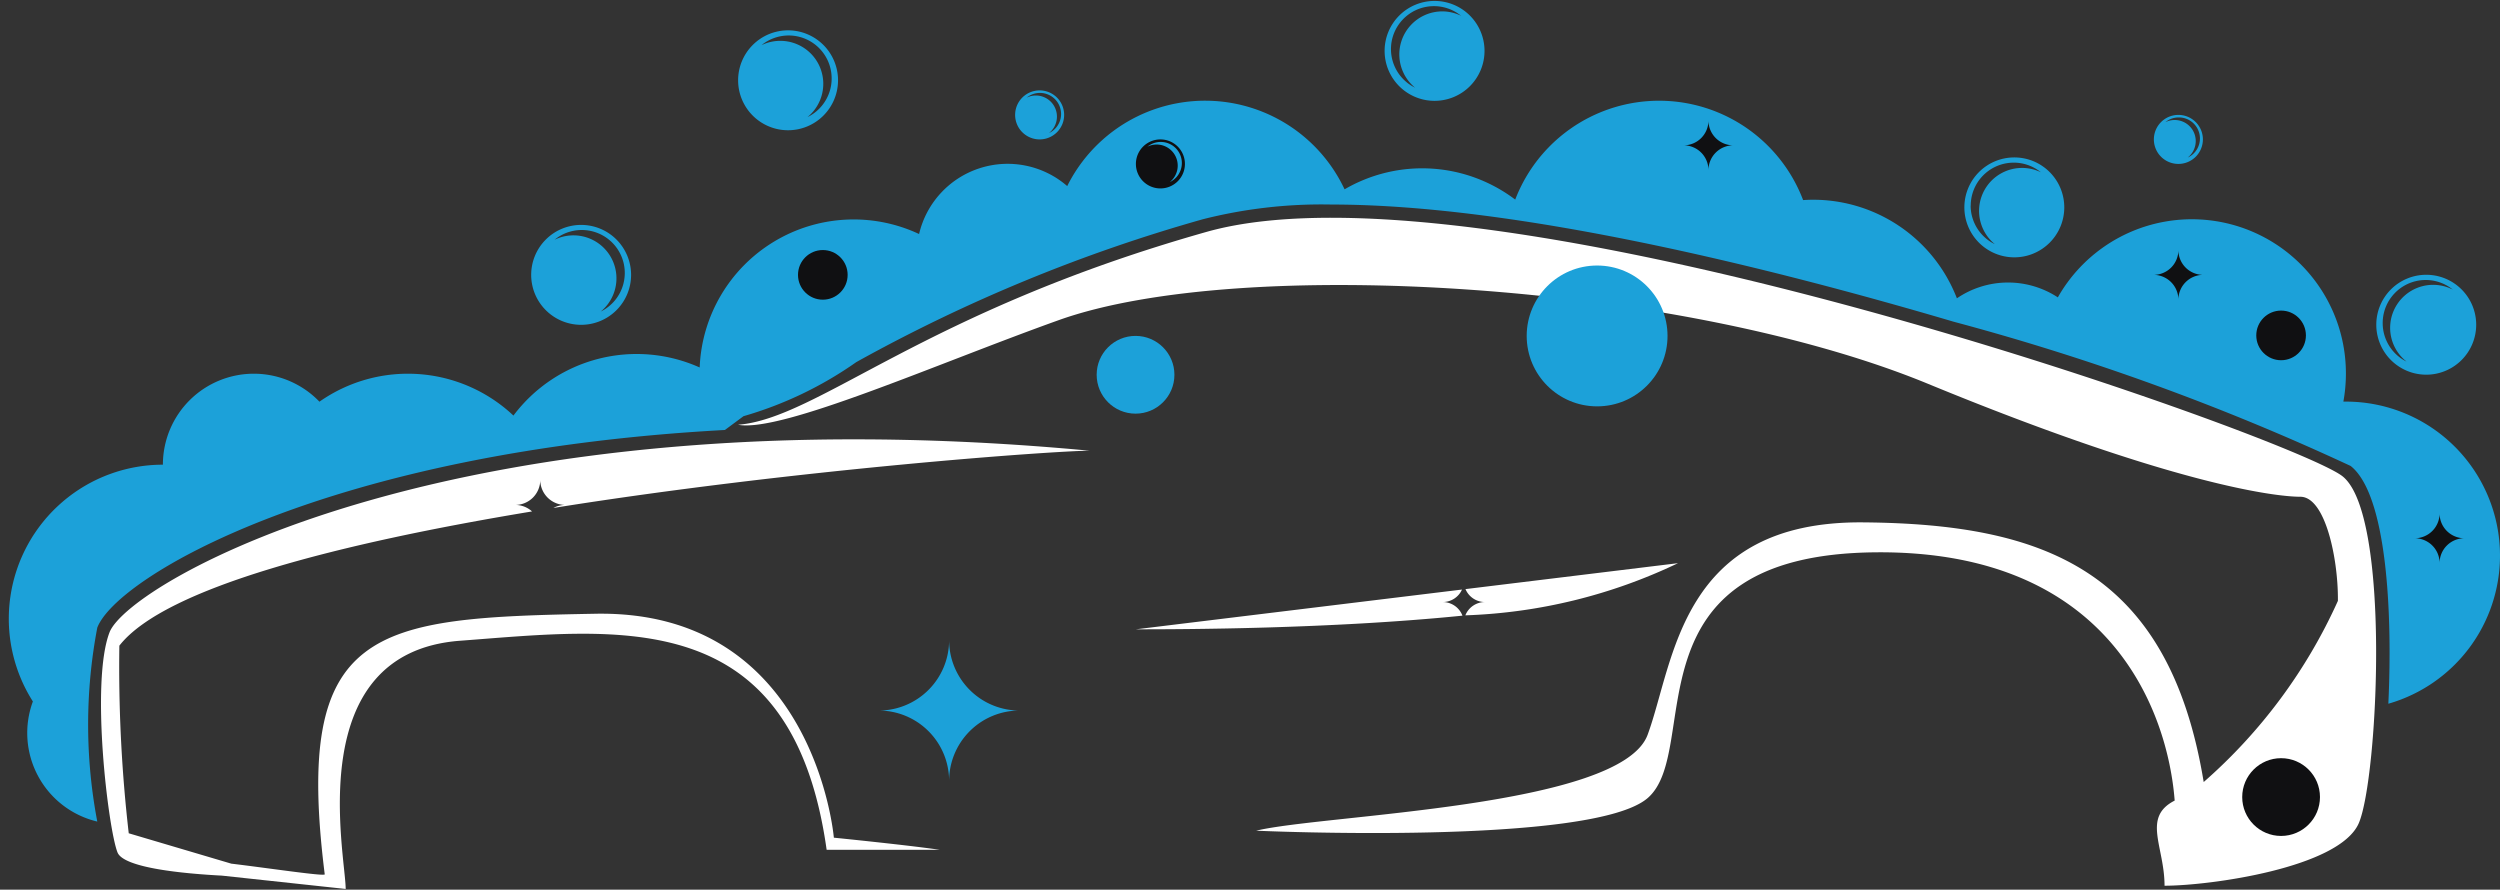 <?xml version="1.0" encoding="UTF-8" standalone="no"?><svg xmlns="http://www.w3.org/2000/svg" xmlns:xlink="http://www.w3.org/1999/xlink" fill="#000000" height="20" preserveAspectRatio="xMidYMid meet" version="1" viewBox="3.8 22.0 56.2 20.0" width="56.2" zoomAndPan="magnify"><rect x="3.8" y="22.0" width="56.2" height="20.0" fill="#333333" stroke="none"/><g data-name="Layer 2"><g id="change1_1"><path d="M60,34.49a3.465,3.465,0,0,1-2.51,3.33c.1-2.119-.047-4.713-.847-5.345a54.354,54.354,0,0,0-8.922-3.242c-4.065-1.2-9.791-2.635-13.988-2.635a10.848,10.848,0,0,0-2.894.331A36.363,36.363,0,0,0,23.05,30.14a8.489,8.489,0,0,1-2.536,1.216l-.418.31c-8.918.485-13.672,3.3-14.109,4.444a11.646,11.646,0,0,0,0,4.359,2.047,2.047,0,0,1-1.448-2.7,3.464,3.464,0,0,1,2.923-5.323,2.044,2.044,0,0,1,3.519-1.416,3.46,3.46,0,0,1,4.361.312,3.464,3.464,0,0,1,4.187-1.081,3.464,3.464,0,0,1,4.932-3,2.044,2.044,0,0,1,3.33-1.078,3.463,3.463,0,0,1,6.235.073,3.461,3.461,0,0,1,3.836.231,3.464,3.464,0,0,1,6.472.011c.075-.005.15-.008.225-.008a3.466,3.466,0,0,1,3.232,2.216,2.041,2.041,0,0,1,2.269-.021A3.463,3.463,0,0,1,56.536,30.4a3.5,3.5,0,0,1-.057.628h.057A3.464,3.464,0,0,1,60,34.49Z" fill="#1ca1d9"/></g><g id="change2_1"><path d="M22.545,40.831s1.665.167,2.384.273H22.383c-.776-5.533-4.659-4.969-8.24-4.7s-2.572,4.827-2.572,5.58l-2.783-.3c-.863-.045-2.206-.172-2.346-.521-.208-.518-.611-3.825-.18-4.947s7.8-5.422,22.032-4.084c-.745,0-6.573.411-12.053,1.287a.553.553,0,0,1,.268-.068.564.564,0,0,1-.564-.563.563.563,0,0,1-.563.563.56.56,0,0,1,.378.146c-4.283.709-8.253,1.706-9.277,3.018a32.747,32.747,0,0,0,.211,4.217L9,41.415c.837.1,2.1.291,2.1.24-.7-5.587,1.081-5.766,6.083-5.858C22.116,35.705,22.545,40.831,22.545,40.831Z" fill="#ffffff"/></g><g id="change2_2"><path d="M56.46,32.707c-1.093-.863-19.155-7.3-25.541-5.493S22.2,31.4,20.392,31.549c.978.18,4.437-1.36,7.205-2.351,4.1-1.467,14.039-.837,19.539,1.428s7.814,2.541,8.375,2.541.845,1.378.845,2.284q0,.027,0,.057a11.908,11.908,0,0,1-3.017,4.072c-.784-4.773-3.6-5.8-7.639-5.837-4.142-.044-4.257,3.135-4.861,4.774s-7.291,1.79-8.8,2.157c0,0,7.55.345,8.8-.733s-.561-5.48,5.134-5.525c5.293-.043,6.561,3.61,6.714,5.581-.738.377-.228,1.033-.228,1.914h0c1.01,0,3.937-.4,4.368-1.409S57.553,33.57,56.46,32.707Z" fill="#ffffff"/></g><g id="change1_2"><path d="M16.864,27.056a1.123,1.123,0,1,0,1.123,1.123A1.123,1.123,0,0,0,16.864,27.056Zm.438,1.95a.966.966,0,0,0-1.036-1.616A.966.966,0,1,1,17.3,29.006Z" fill="#1ca1d9"/></g><g id="change1_3"><path d="M21.515,22.682a1.123,1.123,0,1,0,1.124,1.123A1.123,1.123,0,0,0,21.515,22.682Zm.438,1.95a.966.966,0,0,0-1.035-1.616.966.966,0,1,1,1.035,1.616Z" fill="#1ca1d9"/></g><g id="change1_4"><path d="M57.219,29.3a1.123,1.123,0,1,0,1.123-1.123A1.123,1.123,0,0,0,57.219,29.3Zm.144-.04a.967.967,0,0,1,1.577-.749A.966.966,0,0,0,57.9,30.129.965.965,0,0,1,57.363,29.262Z" fill="#1ca1d9"/></g><g id="change1_5"><path d="M47.959,26.662a1.123,1.123,0,1,0,1.123-1.123A1.123,1.123,0,0,0,47.959,26.662Zm.143-.04a.967.967,0,0,1,1.577-.749.966.966,0,0,0-1.035,1.616A.967.967,0,0,1,48.1,26.622Z" fill="#1ca1d9"/></g><g id="change1_6"><path d="M34.926,23.144a1.123,1.123,0,1,0,1.123-1.123A1.123,1.123,0,0,0,34.926,23.144Zm.143-.04a.966.966,0,0,1,1.577-.748.956.956,0,0,0-.424-.1.967.967,0,0,0-.611,1.715A.966.966,0,0,1,35.069,23.1Z" fill="#1ca1d9"/></g><g id="change1_7"><path d="M27.171,24.032a.551.551,0,1,0,.551.551A.551.551,0,0,0,27.171,24.032Zm.215.956a.474.474,0,0,0-.3-.841.468.468,0,0,0-.208.049.469.469,0,0,1,.3-.107.474.474,0,0,1,.209.9Z" fill="#1ca1d9"/></g><g id="change3_1"><path d="M29.886,25.134a.551.551,0,1,0,.551.55A.551.551,0,0,0,29.886,25.134Zm.215.956a.474.474,0,0,0-.3-.841.468.468,0,0,0-.208.049.469.469,0,0,1,.3-.107.474.474,0,0,1,.209.9Z" fill="#101012"/></g><g id="change1_8"><path d="M52.77,24.583a.551.551,0,1,0,.551.551A.551.551,0,0,0,52.77,24.583Zm.214.956a.473.473,0,0,0-.507-.792.469.469,0,0,1,.3-.107.473.473,0,0,1,.208.9Z" fill="#1ca1d9"/></g><g id="change1_9"><circle cx="29.327" cy="30.425" fill="#1ca1d9" r="0.874"/></g><g id="change3_2"><circle cx="55.079" cy="39.918" fill="#101012" r="0.874"/></g><g id="change1_10"><path d="M26.719,37.973a1.583,1.583,0,0,0-1.583,1.583,1.583,1.583,0,0,0-1.583-1.583,1.583,1.583,0,0,0,1.583-1.583A1.583,1.583,0,0,0,26.719,37.973Z" fill="#1ca1d9"/></g><g id="change1_11"><circle cx="39.703" cy="29.552" fill="#1ca1d9" r="1.583"/></g><g id="change3_3"><path d="M59.2,34.1a.558.558,0,0,0-.558.558.558.558,0,0,0-.559-.558.559.559,0,0,0,.559-.559A.558.558,0,0,0,59.2,34.1Z" fill="#101012"/></g><g id="change3_4"><path d="M42.765,25.267a.559.559,0,0,0-.559.559.558.558,0,0,0-.558-.559.558.558,0,0,0,.558-.558A.559.559,0,0,0,42.765,25.267Z" fill="#101012"/></g><g id="change3_5"><circle cx="22.297" cy="28.179" fill="#101012" r="0.558"/></g><g id="change3_6"><path d="M53.328,28.179a.558.558,0,0,0-.558.559.559.559,0,0,0-.559-.559.558.558,0,0,0,.559-.558A.558.558,0,0,0,53.328,28.179Z" fill="#101012"/></g><g id="change3_7"><circle cx="55.079" cy="29.54" fill="#101012" r="0.558"/></g><g id="change2_3"><path d="M36.676,35.84c-2.978.3-6.3.307-7.341.307l7.331-.894a.475.475,0,0,1-.434.281A.475.475,0,0,1,36.676,35.84Z" fill="#ffffff"/></g><g id="change2_4"><path d="M37.182,35.534a.475.475,0,0,1-.438-.291l4.778-.583a12,12,0,0,1-4.781,1.173A.475.475,0,0,1,37.182,35.534Z" fill="#ffffff"/></g></g></svg>